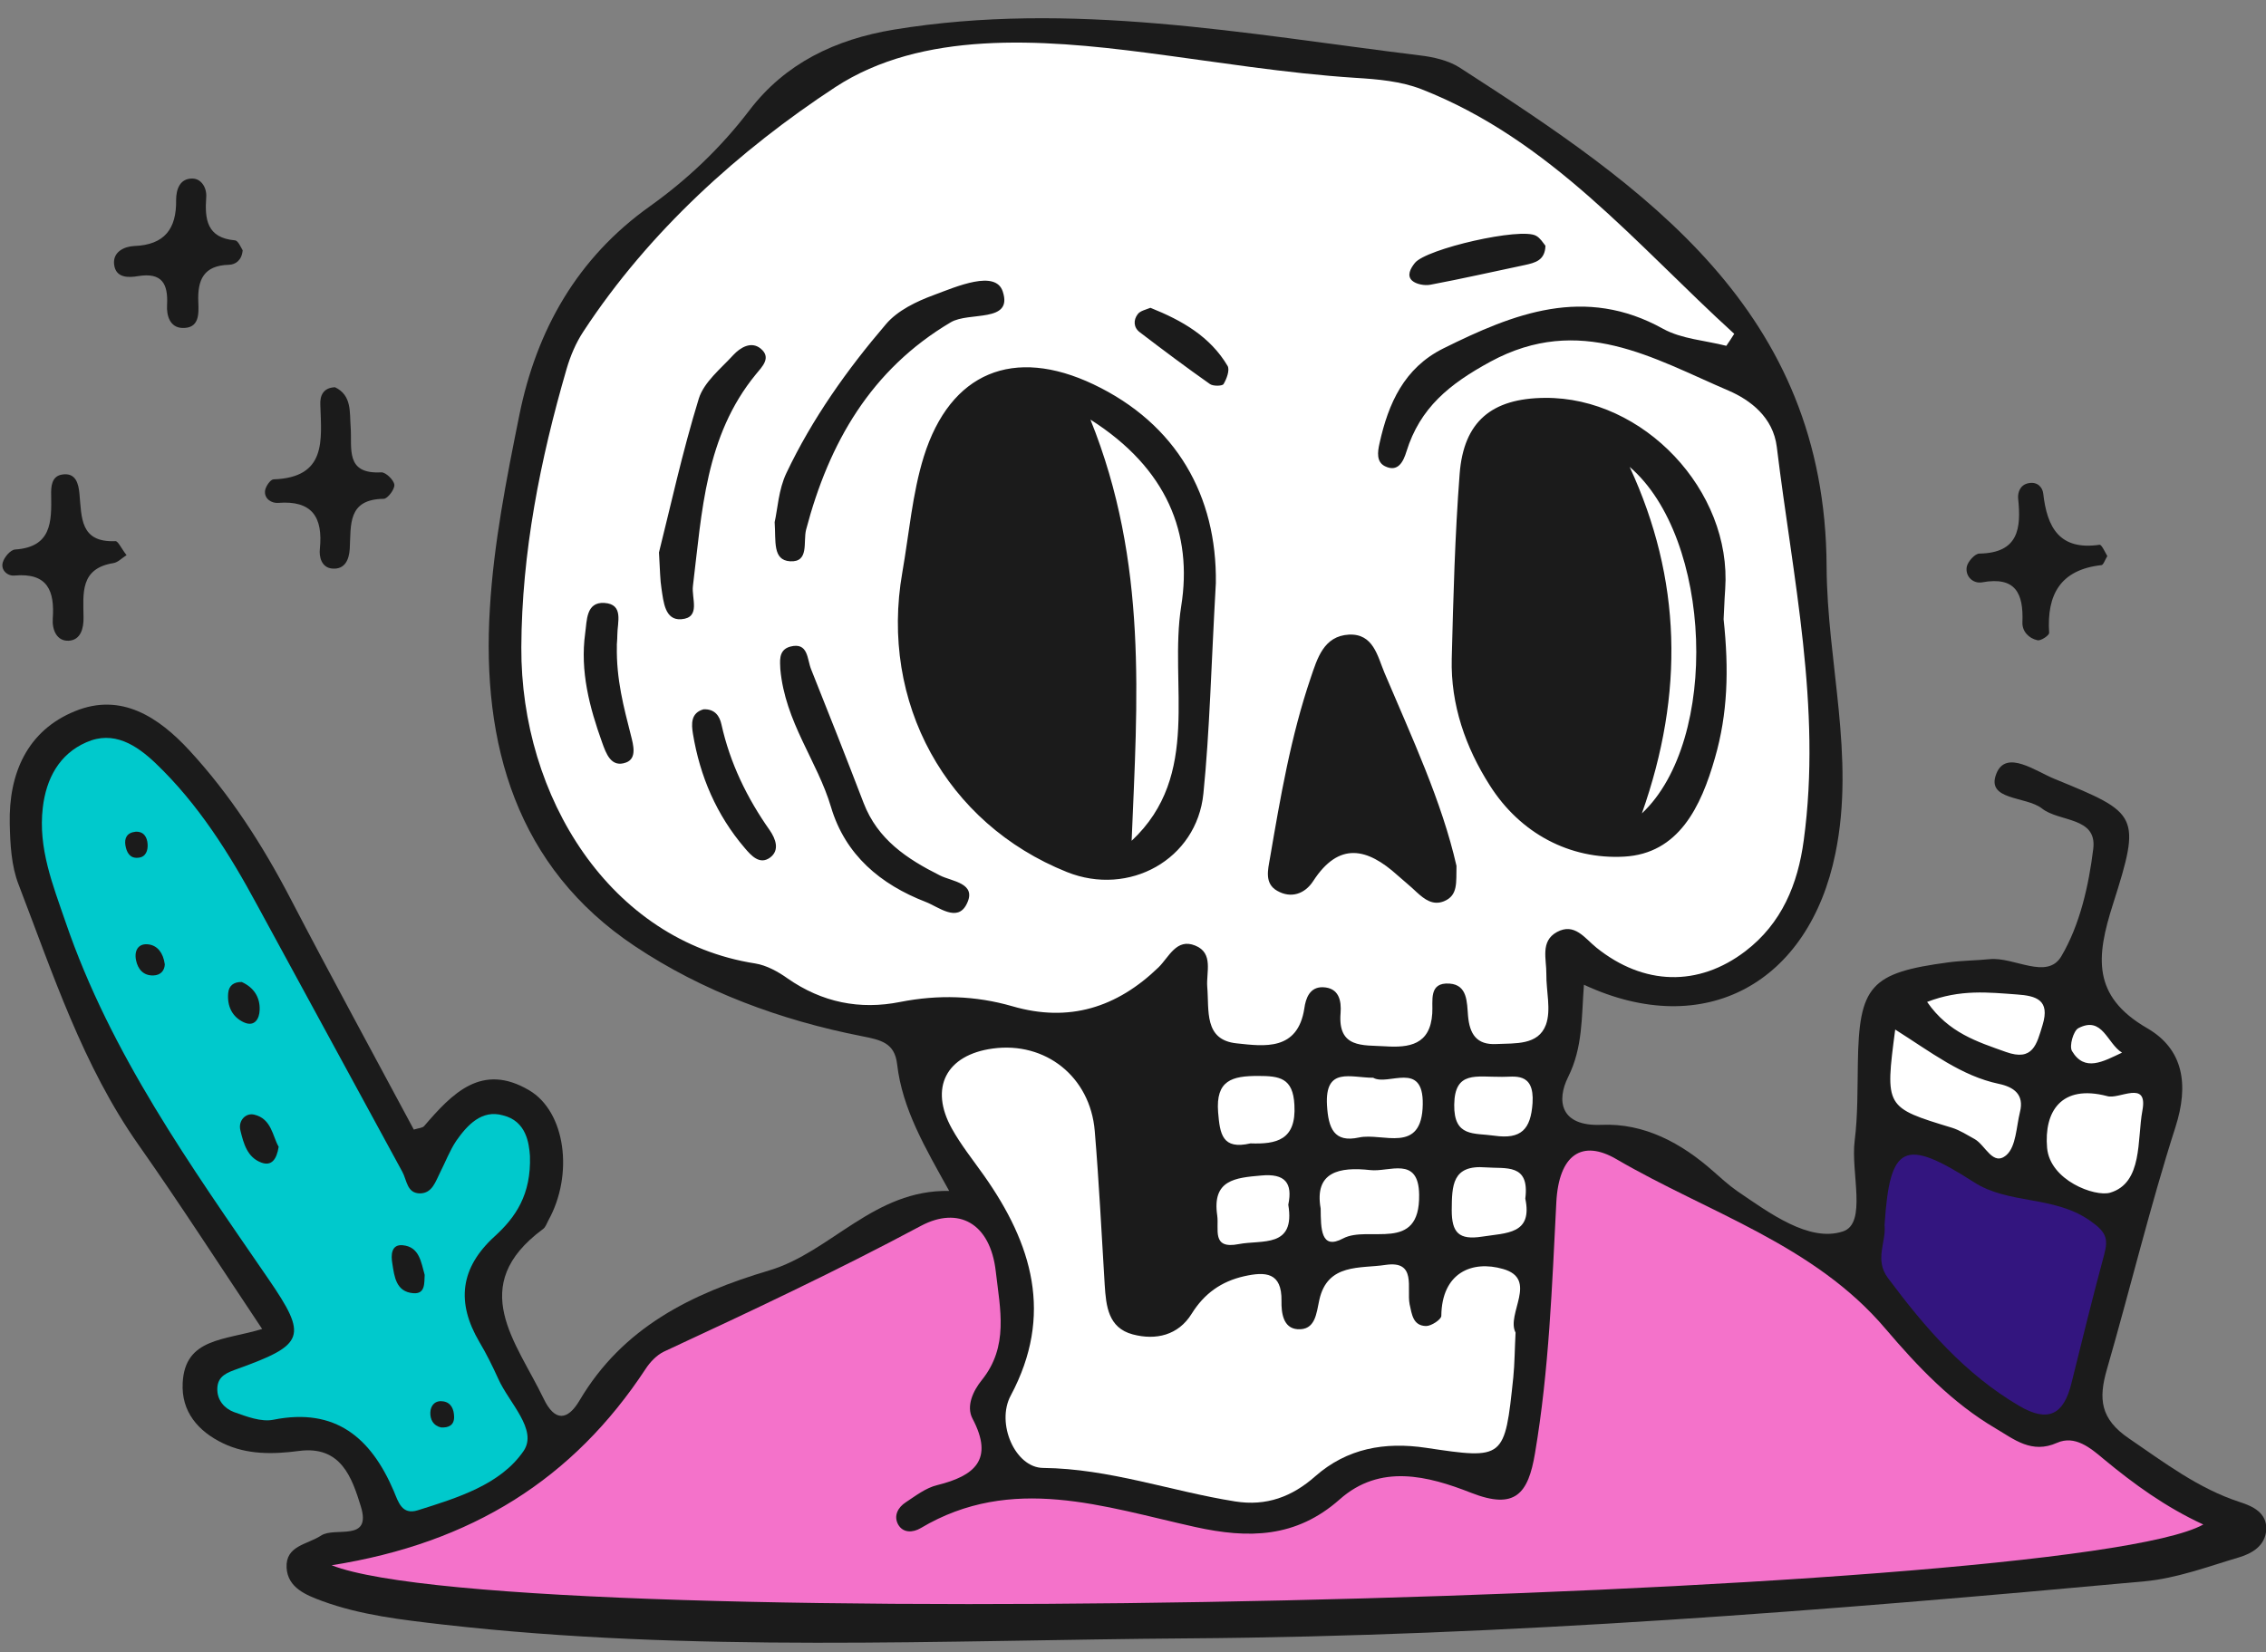 <?xml version="1.0" encoding="UTF-8" standalone="no"?><svg xmlns="http://www.w3.org/2000/svg" xmlns:xlink="http://www.w3.org/1999/xlink" fill="#000000" height="73" preserveAspectRatio="xMidYMid meet" version="1" viewBox="-0.1 -0.8 100.1 73.0" width="100.1" zoomAndPan="magnify"><rect x="-0.1" y="-0.8" width="100.1" height="73.0" fill="#808080" stroke="none"/><g><g id="change1_1"><path d="M11.48,57.92c-1.91-2.86-3.63-5.53-5.45-8.12c-2.48-3.52-3.79-7.57-5.31-11.52 c-0.32-0.82-0.37-1.78-0.39-2.68c-0.05-2.22,0.77-4.12,2.89-4.98c2.04-0.83,3.69,0.27,5.04,1.73c1.81,1.96,3.24,4.19,4.47,6.55 c1.78,3.42,3.63,6.81,5.45,10.21c0.22-0.07,0.39-0.07,0.46-0.16c1.24-1.44,2.54-2.81,4.63-1.58c1.62,0.95,1.98,3.73,0.85,5.76 c-0.07,0.13-0.12,0.3-0.24,0.38c-3.39,2.51-1.17,4.98,0.03,7.48c0.5,1.05,1.07,0.97,1.59,0.09c1.91-3.23,4.93-4.72,8.39-5.75 c2.73-0.82,4.61-3.57,7.94-3.51c-1.06-1.91-2.07-3.61-2.3-5.6c-0.11-0.95-0.72-1.07-1.57-1.24c-3.57-0.7-7.03-1.98-10.01-3.97 c-5.24-3.49-6.78-8.93-6.41-14.93c0.17-2.86,0.73-5.71,1.3-8.53c0.76-3.77,2.56-6.95,5.76-9.23c1.68-1.2,3.14-2.59,4.4-4.24 c1.59-2.09,3.8-3.14,6.38-3.57c7.84-1.29,15.53,0.19,23.26,1.14c0.59,0.07,1.24,0.22,1.73,0.53c8.2,5.29,16.17,10.72,16.22,22.06 c0.02,4.22,1.27,8.37,0.39,12.66c-1.16,5.72-5.76,8.3-11.11,5.81c-0.11,1.41-0.04,2.76-0.7,4.08c-0.51,1.02-0.37,2.19,1.48,2.11 c1.88-0.08,3.52,0.8,4.93,2.05c0.34,0.3,0.68,0.61,1.05,0.87c1.44,0.98,3.19,2.28,4.68,1.79c1.08-0.35,0.34-2.61,0.52-4.01 c0.14-1.12,0.12-2.27,0.14-3.41c0.05-3.44,0.55-4.01,4.01-4.47c0.6-0.08,1.21-0.08,1.81-0.14c1.08-0.11,2.54,0.94,3.17-0.13 c0.82-1.39,1.21-3.12,1.41-4.75c0.17-1.42-1.5-1.17-2.27-1.78c-0.7-0.55-2.49-0.34-2.01-1.54c0.43-1.08,1.74-0.1,2.58,0.24 c3.69,1.51,3.83,1.58,2.57,5.53c-0.74,2.32-0.94,4.06,1.51,5.48c1.61,0.93,1.85,2.5,1.25,4.37c-1.13,3.53-2,7.15-3.03,10.71 c-0.37,1.29-0.3,2.18,0.98,3.05c1.57,1.07,3.06,2.21,4.9,2.81c0.56,0.18,1.2,0.47,1.16,1.22c-0.04,0.71-0.63,1.05-1.2,1.22 c-1.38,0.41-2.76,0.93-4.18,1.06c-14.04,1.29-28.13,2.42-42.21,2.52c-10.97,0.08-21.99,0.64-32.95-0.61 c-1.81-0.21-3.62-0.41-5.34-1.04c-0.7-0.26-1.52-0.58-1.57-1.47c-0.05-0.98,0.91-1.02,1.52-1.42c0.61-0.41,2.25,0.31,1.76-1.29 c-0.39-1.26-0.87-2.7-2.74-2.45c-1.14,0.15-2.29,0.17-3.35-0.34c-1.1-0.53-1.85-1.4-1.78-2.67C8.07,58.31,9.82,58.43,11.48,57.92z" fill="#1b1b1b"/></g><g id="change2_1"><path d="M14.55,68.36c6.21-0.98,10.68-3.83,13.86-8.66c0.2-0.31,0.49-0.62,0.82-0.78 c3.83-1.78,7.64-3.57,11.36-5.56c1.64-0.87,3.06-0.13,3.3,2.03c0.19,1.66,0.58,3.3-0.62,4.79c-0.38,0.47-0.7,1.15-0.41,1.7 c0.96,1.82,0.09,2.53-1.56,2.94c-0.5,0.12-0.95,0.47-1.39,0.76c-0.34,0.22-0.54,0.59-0.34,0.97c0.22,0.4,0.66,0.37,1,0.17 c4.03-2.4,8.1-0.94,12.13-0.05c2.35,0.52,4.45,0.49,6.38-1.22c1.79-1.59,3.9-1.04,5.81-0.29c1.94,0.76,2.52,0.05,2.82-1.76 c0.62-3.67,0.75-7.37,0.94-11.07c0.11-2.12,1.14-2.8,2.66-1.91c4.04,2.36,8.73,3.77,11.88,7.49c1.44,1.69,2.94,3.27,4.86,4.4 c0.83,0.49,1.6,1.14,2.72,0.64c0.79-0.35,1.48,0.23,2.05,0.71c1.34,1.11,2.74,2.13,4.41,2.9C91.22,69.91,22.65,71.55,14.55,68.36z" fill="#f472ca"/></g><g id="change3_1"><path d="M23.31,50.27c0.06,1.72-0.64,2.72-1.55,3.55c-1.54,1.4-1.71,2.93-0.68,4.68c0.31,0.52,0.58,1.07,0.83,1.62 c0.47,1.06,1.76,2.25,1.12,3.19c-1.02,1.49-2.92,2.07-4.67,2.62c-0.71,0.22-0.86-0.36-1.07-0.86c-1-2.33-2.56-3.69-5.31-3.14 c-0.54,0.11-1.19-0.14-1.75-0.34c-0.42-0.16-0.75-0.53-0.73-1.05c0.02-0.56,0.46-0.7,0.9-0.86c2.96-1.07,3.11-1.42,1.35-3.98 c-3.43-5-6.96-9.93-8.95-15.75c-0.57-1.66-1.22-3.27-1.01-5.06c0.15-1.29,0.73-2.37,1.92-2.89c1.21-0.54,2.22,0.12,3.07,0.93 c1.88,1.8,3.25,3.98,4.48,6.26c2.13,3.93,4.28,7.85,6.41,11.78c0.21,0.38,0.2,0.96,0.79,0.96c0.54-0.01,0.68-0.53,0.88-0.92 c0.24-0.47,0.43-0.98,0.72-1.41c0.49-0.7,1.13-1.38,2.05-1.12C23.16,48.73,23.27,49.73,23.31,50.27z" fill="#00c9cc"/></g><g id="change4_1"><path d="M83.15,53.33c0.23-3.58,0.87-3.87,3.94-1.9c1.53,0.99,3.51,0.59,5.1,1.68c0.74,0.51,0.86,0.79,0.66,1.53 c-0.51,1.89-0.98,3.8-1.45,5.7c-0.34,1.36-1.02,1.73-2.3,0.98c-2.4-1.41-4.16-3.45-5.8-5.65C82.69,54.85,83.23,54.08,83.15,53.33z" fill="#33157f"/></g><g id="change5_1"><path d="M76.16,14.48c-0.94-0.24-1.97-0.3-2.79-0.75c-3.47-1.93-6.6-0.68-9.72,0.87c-1.72,0.86-2.42,2.42-2.81,4.19 c-0.09,0.39-0.14,0.82,0.24,1.01c0.59,0.29,0.82-0.23,0.95-0.65c0.6-1.93,1.89-2.98,3.71-3.97c3.95-2.14,7.18-0.15,10.52,1.28 c0.95,0.41,1.97,1.17,2.13,2.49c0.7,5.77,1.99,11.51,1.19,17.38c-0.26,1.94-0.97,3.67-2.58,4.9c-2.07,1.58-4.49,1.52-6.58-0.16 c-0.52-0.42-0.96-1.11-1.74-0.69c-0.75,0.41-0.46,1.2-0.47,1.86c-0.01,0.75,0.22,1.58-0.02,2.24c-0.34,0.91-1.35,0.81-2.18,0.85 c-0.89,0.05-1.19-0.45-1.26-1.25c-0.05-0.59-0.02-1.36-0.81-1.42c-0.95-0.07-0.73,0.77-0.77,1.32c-0.09,1.39-1.02,1.52-2.09,1.45 c-0.97-0.06-2.09,0.1-1.96-1.47c0.04-0.53-0.06-1.12-0.79-1.14c-0.58-0.01-0.75,0.5-0.81,0.93c-0.29,1.9-1.78,1.68-2.99,1.55 c-1.46-0.15-1.21-1.46-1.3-2.5c-0.05-0.64,0.29-1.49-0.53-1.82c-0.83-0.34-1.16,0.51-1.62,0.96c-1.84,1.78-3.96,2.45-6.46,1.72 c-1.63-0.47-3.27-0.52-4.95-0.19c-1.79,0.36-3.46,0.02-4.98-1.04c-0.42-0.3-0.93-0.58-1.43-0.66c-6.41-1-10.36-7.36-10.33-13.97 c0.02-4.18,0.83-8.28,2-12.3c0.17-0.58,0.41-1.15,0.74-1.65c2.9-4.43,6.91-8.03,11.13-10.8c3.83-2.5,9.05-2.13,13.74-1.52 c3.08,0.4,6.14,0.91,9.25,1.11c0.98,0.06,2,0.15,2.9,0.5c5.72,2.24,9.49,6.87,13.82,10.81C76.4,14.13,76.28,14.3,76.16,14.48z M66.3,55.27c-1.38-0.4-2.71,0.17-2.73,2.07c0,0.16-0.44,0.45-0.67,0.45c-0.58-0.01-0.63-0.51-0.73-0.96 c-0.14-0.71,0.33-1.95-1.07-1.74c-1.1,0.17-2.56-0.09-2.92,1.55c-0.13,0.59-0.17,1.35-0.97,1.29c-0.63-0.05-0.71-0.73-0.7-1.25 c0.02-1.27-0.71-1.3-1.65-1.09c-1.01,0.23-1.76,0.76-2.32,1.66c-0.59,0.95-1.58,1.18-2.6,0.91c-1.09-0.29-1.18-1.26-1.24-2.19 c-0.14-2.27-0.25-4.54-0.44-6.8c-0.2-2.4-2.18-3.96-4.51-3.64c-2.05,0.28-2.81,1.73-1.8,3.54c0.4,0.72,0.93,1.38,1.41,2.06 c2.14,3.03,3.09,6.17,1.19,9.73c-0.66,1.22,0.19,3.19,1.43,3.2c2.93,0.03,5.65,1.03,8.48,1.48c1.39,0.22,2.52-0.21,3.54-1.11 c1.41-1.24,3.07-1.53,4.89-1.26c3.47,0.52,3.48,0.51,3.86-3.12c0.06-0.6,0.06-1.21,0.1-1.97C66.42,57.26,67.87,55.72,66.3,55.27z M86.13,49.03c0.35,0.11,0.67,0.32,1,0.5c0.48,0.27,0.81,1.23,1.41,0.7c0.42-0.38,0.43-1.24,0.59-1.89 c0.2-0.78-0.27-1.11-0.93-1.25c-1.66-0.35-2.98-1.39-4.58-2.4C83.17,48.13,83.17,48.13,86.13,49.03z M90.33,49.92 c0.13,1.44,2.11,2.17,2.78,1.98c1.46-0.43,1.19-2.35,1.43-3.63c0.26-1.39-1.04-0.47-1.56-0.64C90.95,47.1,90.19,48.32,90.33,49.92z M59.23,53.92c1.13-0.6,3.4,0.67,3.36-1.93c-0.02-1.74-1.33-0.99-2.16-1.09c-1.36-0.15-2.48,0.07-2.19,1.7 C58.25,53.48,58.24,54.45,59.23,53.92z M58.52,48.04c0.06,1.01,0.31,1.66,1.41,1.42c1.05-0.23,2.79,0.77,2.82-1.47 c0.03-1.95-1.53-0.79-2.19-1.17C59.56,46.82,58.42,46.32,58.52,48.04z M88.51,45.68c1.2,0.43,1.36-0.34,1.62-1.19 c0.34-1.11-0.28-1.29-1.13-1.35c-1.25-0.09-2.5-0.24-3.97,0.33C85.98,44.84,87.25,45.23,88.51,45.68z M55.61,51.14 c-1.14,0.1-2.17,0.19-1.94,1.76c0.09,0.61-0.27,1.51,0.95,1.27c1.03-0.2,2.51,0.19,2.19-1.74C57.01,51.47,56.67,51.04,55.61,51.14z M65.53,50.78c-1.49-0.12-1.49,0.81-1.5,1.89c0,0.99,0.31,1.33,1.34,1.17c1.09-0.17,2.24-0.1,1.91-1.68 C67.48,50.59,66.42,50.85,65.53,50.78z M64.14,48.01c-0.02,1.45,0.88,1.24,1.77,1.37c1.19,0.17,1.61-0.28,1.69-1.44 c0.09-1.4-0.82-1.15-1.35-1.16C65.11,46.79,64.16,46.5,64.14,48.01z M57.08,48.02c-0.06-1.2-0.66-1.28-1.61-1.28 c-1.14,0-1.87,0.19-1.76,1.6c0.08,0.97,0.18,1.67,1.43,1.38C56.28,49.76,57.17,49.58,57.08,48.02z M91.71,44.63 c-0.22,0.12-0.41,0.79-0.28,1.01c0.56,0.94,1.38,0.46,2.21,0.07C92.98,45.31,92.78,44.07,91.71,44.63z" fill="#ffffff"/></g><g id="change1_2"><path d="M14.7,16.31c0.75,0.36,0.64,1.1,0.69,1.76c0.07,0.93-0.26,2.09,1.35,2c0.2-0.01,0.56,0.34,0.58,0.55 c0.02,0.2-0.3,0.62-0.47,0.62c-1.61,0.02-1.44,1.16-1.5,2.21c-0.03,0.46-0.2,0.93-0.79,0.87c-0.46-0.05-0.57-0.52-0.53-0.87 c0.14-1.39-0.33-2.15-1.85-2.03c-0.27,0.02-0.62-0.17-0.57-0.55c0.03-0.18,0.23-0.48,0.37-0.49c2.36-0.08,2.12-1.73,2.07-3.3 C14.03,16.68,14.18,16.33,14.7,16.31z M92.65,23.27c-1.77,0.26-2.32-0.76-2.49-2.26c-0.03-0.28-0.26-0.54-0.65-0.46 c-0.38,0.07-0.48,0.42-0.46,0.67c0.14,1.33,0.02,2.41-1.71,2.44c-0.2,0-0.52,0.36-0.56,0.59c-0.07,0.43,0.29,0.75,0.68,0.68 c1.48-0.27,1.83,0.49,1.78,1.76c-0.02,0.4,0.28,0.72,0.67,0.8c0.15,0.03,0.52-0.22,0.51-0.33c-0.11-1.69,0.5-2.79,2.31-2.99 c0.09-0.01,0.16-0.24,0.26-0.4C92.89,23.6,92.74,23.26,92.65,23.27z M5,23.11c-1.57,0.07-1.49-1.05-1.59-2.09 c-0.04-0.43-0.15-0.96-0.78-0.85c-0.46,0.08-0.48,0.55-0.47,0.91c0.02,1.18,0.02,2.29-1.59,2.4c-0.21,0.01-0.49,0.35-0.55,0.58 c-0.09,0.33,0.21,0.6,0.52,0.57c1.47-0.13,1.78,0.68,1.69,1.92c-0.03,0.48,0.18,0.99,0.71,0.96c0.52-0.03,0.66-0.54,0.65-1.03 c-0.01-1.05-0.17-2.16,1.32-2.4c0.2-0.03,0.37-0.22,0.58-0.35C5.25,23.42,5.12,23.11,5,23.11z M10.28,9.82 C9.03,9.71,8.94,8.88,9.01,7.91C9.04,7.48,8.78,7.09,8.4,7.09C7.85,7.08,7.68,7.56,7.68,8.04c0.02,1.27-0.51,1.98-1.85,2.03 c-0.43,0.02-0.95,0.25-0.89,0.81c0.07,0.62,0.65,0.59,1.06,0.52c1.05-0.17,1.33,0.33,1.28,1.27c-0.03,0.48,0.13,1,0.67,1.02 c0.77,0.03,0.73-0.64,0.71-1.15c-0.04-0.98,0.24-1.61,1.35-1.64c0.3-0.01,0.57-0.2,0.61-0.64C10.54,10.13,10.42,9.83,10.28,9.82z M61.06,28.93c-0.31-0.74-0.49-1.74-1.57-1.69c-1.12,0.06-1.4,1.06-1.69,1.91c-0.88,2.59-1.34,5.28-1.8,7.97 c-0.09,0.51-0.25,1.12,0.32,1.44c0.61,0.35,1.22,0.14,1.59-0.43c1.14-1.76,2.39-1.46,3.72-0.26c0.28,0.25,0.58,0.49,0.85,0.75 c0.35,0.32,0.72,0.6,1.21,0.4c0.63-0.26,0.53-0.84,0.55-1.56C63.59,34.6,62.27,31.79,61.06,28.93z M34.8,24 c0.86,0.05,0.57-0.86,0.71-1.4c1.01-3.83,2.86-7.07,6.39-9.16c0.81-0.48,2.75,0.04,2.3-1.35c-0.31-0.99-2.04-0.23-3.06,0.15 c-0.76,0.28-1.59,0.68-2.1,1.28c-1.72,2.01-3.26,4.18-4.4,6.58c-0.35,0.73-0.39,1.61-0.52,2.17C34.18,23.11,34.02,23.95,34.8,24z M36.61,34.86c0.63,2.12,2.19,3.42,4.18,4.19c0.57,0.22,1.4,0.92,1.81,0.1c0.48-0.94-0.66-1-1.18-1.27 c-1.46-0.73-2.75-1.59-3.37-3.2c-0.76-1.98-1.53-3.94-2.32-5.91c-0.18-0.44-0.12-1.21-0.92-1c-0.56,0.15-0.44,0.71-0.44,0.99 C34.58,31.11,36.01,32.83,36.61,34.86z M29.12,25.2c0.09,0.59,0.15,1.42,0.88,1.36c0.87-0.07,0.44-0.93,0.51-1.47 c0.4-3.27,0.54-6.62,2.78-9.35c0.28-0.34,0.7-0.74,0.21-1.14c-0.42-0.34-0.9-0.04-1.2,0.28c-0.56,0.61-1.3,1.2-1.53,1.93 c-0.73,2.37-1.26,4.81-1.76,6.8C29.06,24.45,29.06,24.83,29.12,25.2z M27.17,27.26c0-0.56,0.3-1.36-0.57-1.42 c-0.82-0.05-0.77,0.79-0.85,1.34c-0.23,1.68,0.19,3.27,0.75,4.83c0.17,0.47,0.39,1.13,1.06,0.88c0.48-0.18,0.32-0.77,0.21-1.2 c-0.31-1.23-0.65-2.46-0.62-3.95C27.14,27.71,27.17,27.48,27.17,27.26z M30.51,31.62c0.31,1.88,1.04,3.59,2.29,5.05 c0.28,0.33,0.66,0.76,1.12,0.42c0.43-0.32,0.25-0.82-0.02-1.21c-1-1.42-1.75-2.96-2.13-4.67c-0.08-0.37-0.29-0.69-0.79-0.67 C30.41,30.7,30.44,31.19,30.51,31.62z M67.76,9.62c-0.66-0.39-4.86,0.57-5.36,1.2c-0.2,0.25-0.36,0.56-0.12,0.78 c0.18,0.16,0.55,0.23,0.81,0.18c1.39-0.26,2.78-0.58,4.17-0.87c0.45-0.1,0.89-0.2,0.91-0.85C68.06,9.92,67.94,9.72,67.76,9.62z M50.16,13.08c-0.2,0.26-0.19,0.59,0.09,0.8c1.02,0.78,2.05,1.55,3.1,2.29c0.14,0.1,0.55,0.09,0.6,0c0.14-0.23,0.28-0.62,0.18-0.8 c-0.77-1.3-2.01-2.01-3.41-2.57C50.53,12.88,50.27,12.93,50.16,13.08z M11.13,48.45c-0.37-0.09-0.72,0.26-0.61,0.7 c0.14,0.57,0.3,1.19,0.93,1.42c0.44,0.16,0.67-0.13,0.76-0.7C11.94,49.41,11.9,48.63,11.13,48.45z M9.98,43.08 c-0.05,0.57,0.17,1.05,0.69,1.29c0.48,0.22,0.69-0.16,0.7-0.55c0.02-0.56-0.26-0.99-0.79-1.23C10.24,42.58,10.01,42.74,9.98,43.08z M17.69,54.22c-0.52-0.05-0.52,0.46-0.46,0.8c0.09,0.58,0.16,1.26,0.93,1.32c0.53,0.04,0.48-0.44,0.5-0.81 C18.5,54.97,18.43,54.29,17.69,54.22z M6.48,40.93c-0.47-0.07-0.66,0.27-0.57,0.7c0.08,0.39,0.32,0.68,0.76,0.67 c0.36-0.01,0.5-0.25,0.51-0.49C7.11,41.3,6.86,40.99,6.48,40.93z M19.96,61.79c-0.01-0.31-0.12-0.61-0.47-0.67 c-0.35-0.06-0.57,0.16-0.58,0.49c-0.01,0.3,0.12,0.58,0.47,0.66C19.71,62.29,19.97,62.18,19.96,61.79z M5.44,36.55 c0.05,0.29,0.18,0.58,0.55,0.55c0.36-0.02,0.45-0.33,0.43-0.61c-0.02-0.29-0.16-0.56-0.53-0.54C5.5,35.99,5.39,36.24,5.44,36.55z M53.61,24.96c-0.21,3.71-0.27,6.52-0.55,9.3c-0.29,2.92-3.29,4.57-6.03,3.47c-5.34-2.14-8.28-7.49-7.27-13.24 c0.3-1.71,0.44-3.48,0.95-5.12c1.17-3.73,3.97-4.86,7.49-3.19C51.88,17.93,53.66,21.12,53.61,24.96z M48.07,17.74 c2.55,6.33,2.07,12.44,1.82,18.61c3.11-2.91,1.64-6.91,2.19-10.37C52.59,22.79,51.47,19.9,48.07,17.74z M75.66,32.68 c-0.62,2.18-1.61,4.24-4.02,4.37c-2.39,0.13-4.58-1.02-5.93-3.15c-1.07-1.68-1.73-3.56-1.68-5.59c0.07-2.73,0.14-5.46,0.35-8.18 c0.18-2.31,1.42-3.33,3.76-3.35c4.36-0.04,8.27,4.1,7.97,8.45c-0.04,0.53-0.05,1.06-0.07,1.33C76.28,28.8,76.22,30.74,75.66,32.68z M71.89,19.83c2.29,4.95,2.42,9.99,0.54,15.31C75.88,31.9,75.54,22.96,71.89,19.83z" fill="#1b1b1b"/></g></g></svg>